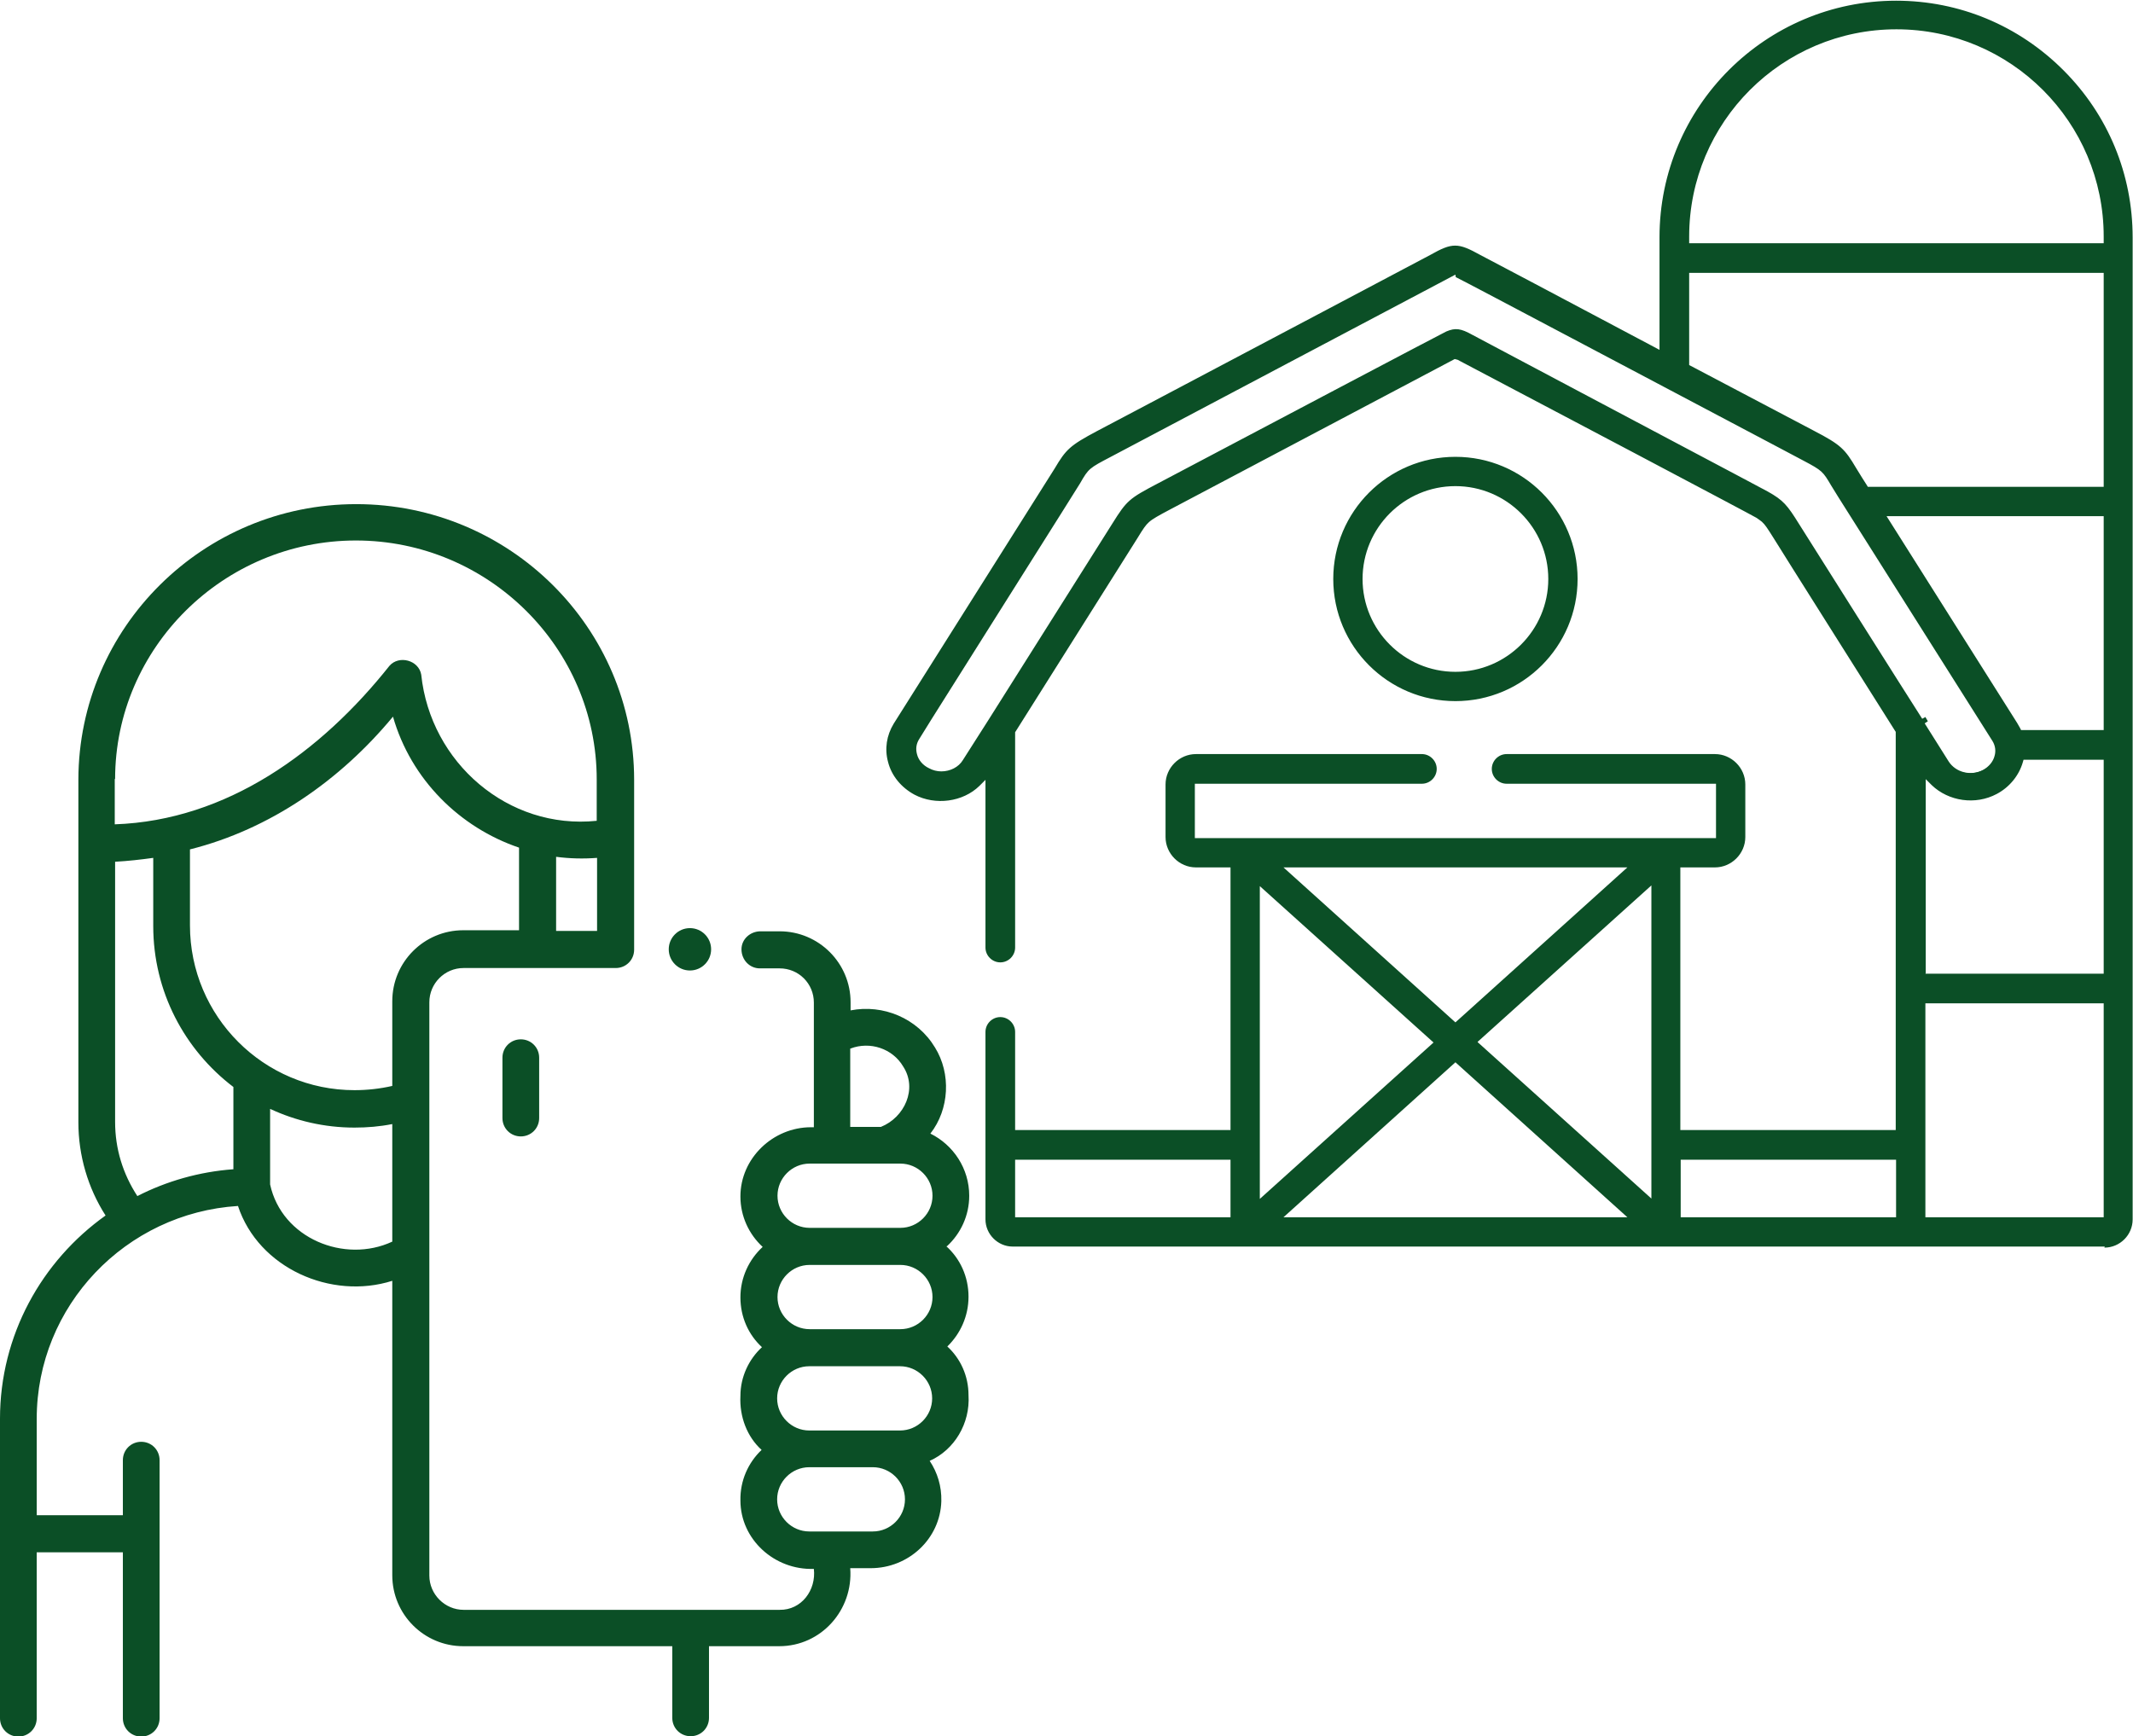 <?xml version="1.0" encoding="UTF-8"?>
<svg id="Layer_2" data-name="Layer 2" xmlns="http://www.w3.org/2000/svg" viewBox="0 0 60.41 49.18">
  <defs>
    <style>
      .cls-1 {
        fill: #0b4f26;
      }
    </style>
  </defs>
  <g id="Layer_1-2" data-name="Layer 1">
    <g>
      <g>
        <g>
          <path class="cls-1" d="M53.71.07c-3.66,0-6.64,2.98-6.64,6.63v3.31l-.25-.13c-.2-.1-4.85-2.56-4.93-2.61-.61-.34-.73-.34-1.34,0-.09.05-9.06,4.79-9.45,4.99-.76.4-.85.5-1.17,1.03-.05.09-4.37,6.94-4.56,7.23-.19.31-.25.67-.16,1.02.1.37.36.7.72.88.56.3,1.31.2,1.76-.24l.29-.28v4.91c0,.19.16.35.35.35s.35-.16.35-.35v-6.12l.03-.04s3.41-5.4,3.44-5.46c.17-.27.24-.39.34-.48.11-.09.27-.18.63-.38l8.06-4.26.11.03.18.1c.84.44,8.21,4.33,8.31,4.4.07.04.12.08.16.12.1.09.17.2.34.47.04.06,3.44,5.46,3.44,5.46l.03.04v11.37h-6.23v-7.58h1.05c.44,0,.79-.36.79-.79v-1.49c0-.44-.36-.79-.79-.79h-5.9c-.19,0-.35.16-.35.35s.16.35.35.35h6v1.67h-14.9v-1.67h6.5c.19,0,.35-.16.35-.35s-.16-.35-.35-.35h-6.4c-.44,0-.79.36-.79.79v1.49c0,.44.36.79.79.79h1.05v7.58h-6.24v-2.85c0-.19-.16-.35-.35-.35s-.35.16-.35.35v5.31c0,.39.31.7.7.7h30.93c.4,0,.73-.33.73-.73V6.7c0-1.77-.69-3.43-1.94-4.69S55.48.07,53.71.07ZM34.91,34.55h-6.24v-1.77h6.24v1.77ZM46.27,24.5l-5.05,4.55-5.05-4.55h10.1ZM35.61,24.93l5.09,4.59-5.09,4.59v-9.18ZM36.17,34.55l5.05-4.55,5.05,4.55h-10.1ZM46.83,34.11l-5.09-4.59,5.09-4.59v9.18ZM53.76,34.55h-6.23v-1.77h6.23v1.77ZM54.41,20.42s-3.49-5.53-3.52-5.58c-.33-.52-.43-.65-.86-.89-.05-.03-2.5-1.32-4.73-2.5-2.45-1.3-3.61-1.91-3.63-1.92-.32-.18-.46-.2-.69-.1-.11.06-5.4,2.84-8.18,4.31-.79.42-.85.47-1.24,1.1-.03.06-3.52,5.58-3.52,5.58l-.72,1.13c-.14.23-.4.36-.67.36-.13,0-.26-.03-.39-.1-.18-.1-.32-.26-.37-.45-.04-.16-.02-.33.07-.47.04-.07,4.5-7.14,4.57-7.25.26-.43.28-.45.9-.77,2.27-1.2,9.66-5.11,9.72-5.14l.07-.03.07.03c.06.03,7.46,3.94,9.72,5.14l.09.05c.53.28.57.32.81.73.06.1.13.21.21.34l4.36,6.9c.09.14.11.31.07.47-.05.19-.18.35-.37.45-.37.19-.85.08-1.06-.26l-.71-1.13.14-.09h0l-.14.09ZM59.65,34.55h-5.19v-6.2h5.19v6.2ZM59.65,27.65h-5.19v-5.73l.29.28c.46.44,1.18.54,1.76.24.35-.18.6-.5.71-.86l.04-.12h2.39v6.2ZM59.65,20.75h-2.45l-.05-.1s-.05-.09-.07-.13l-3.77-5.97h6.34v6.2ZM59.65,13.86h-6.78l-.05-.08s-.25-.39-.3-.49c-.32-.53-.41-.63-1.17-1.03l-3.57-1.88v-2.72h11.87v6.2ZM59.65,6.96h-11.87v-.26c0-3.27,2.66-5.94,5.94-5.94s5.94,2.66,5.94,5.94v.26Z"/>
          <path class="cls-1" d="M59.61,35.31h-30.93c-.42,0-.77-.35-.77-.77v-5.31c0-.23.19-.42.42-.42s.42.19.42.42v2.78h6.1v-7.44h-.98c-.47,0-.86-.39-.86-.86v-1.49c0-.47.39-.86.86-.86h6.4c.23,0,.42.19.42.42s-.19.42-.42.42h-6.43v1.54h14.76v-1.54h-5.93c-.23,0-.42-.19-.42-.42s.19-.42.42-.42h5.9c.47,0,.86.39.86.86v1.49c0,.47-.39.86-.86.86h-.98v7.44h6.1v-11.28l-.02-.03s-3.41-5.4-3.44-5.46c-.17-.27-.24-.38-.33-.46-.04-.03-.09-.07-.15-.11-.11-.07-6.19-3.28-8.3-4.39l-.17-.09-.08-.02-8.04,4.25c-.36.19-.52.28-.62.37-.09.08-.16.18-.33.46-.04.06-3.44,5.46-3.44,5.46l-.02.03v6.1c0,.23-.19.42-.42.42s-.42-.19-.42-.42v-4.75l-.17.17c-.47.46-1.25.56-1.84.25-.37-.2-.65-.53-.75-.93-.1-.37-.04-.75.16-1.08.46-.73,4.51-7.15,4.56-7.23.32-.54.43-.65,1.2-1.06l1.44-.76c2.58-1.36,7.94-4.2,8-4.23.62-.35.78-.35,1.41,0,.06.03,2.39,1.26,3.78,2,.62.33,1.09.58,1.15.61l.15.08v-3.19c0-3.7,3.01-6.7,6.7-6.7,1.79,0,3.47.7,4.74,1.97,1.27,1.27,1.96,2.95,1.96,4.74v27.81c0,.44-.36.8-.8.8ZM28.33,28.95c-.15,0-.28.13-.28.28v5.31c0,.35.28.63.63.63h30.93c.37,0,.66-.3.66-.66V6.7c0-1.75-.68-3.4-1.92-4.64-1.24-1.24-2.89-1.93-4.64-1.93-3.62,0-6.57,2.95-6.57,6.57v3.42l-.35-.19c-.06-.03-.53-.28-1.15-.61-1.48-.78-3.72-1.97-3.78-2-.58-.32-.69-.32-1.28,0-.07.04-5.23,2.77-8.01,4.23l-1.44.76c-.75.39-.83.48-1.15,1.01-.06.09-4.51,7.16-4.56,7.23-.18.29-.24.64-.15.97.1.36.34.66.68.84.54.29,1.25.19,1.68-.23l.41-.39v5.08c0,.15.13.28.28.28s.28-.13.28-.28v-6.14l.04-.06s3.41-5.4,3.44-5.46c.18-.28.25-.4.36-.49.11-.1.27-.18.65-.39l8.09-4.27.15.04.18.1c.08.04,8.2,4.33,8.31,4.4.07.05.13.09.17.13.11.09.18.21.36.49.04.06,3.44,5.46,3.44,5.46l.04.06v11.46h-6.37v-7.72h1.12c.4,0,.72-.32.72-.72v-1.49c0-.4-.32-.72-.72-.72h-5.9c-.15,0-.28.13-.28.28s.13.28.28.28h6.07v1.81h-15.03v-1.81h6.57c.15,0,.28-.13.28-.28s-.13-.28-.28-.28h-6.4c-.4,0-.72.32-.72.72v1.49c0,.4.33.72.72.72h1.12v7.72h-6.37v-2.91c0-.15-.13-.28-.28-.28ZM59.72,34.61h-5.32v-6.33h5.32v6.33ZM54.53,34.48h5.05v-6.06h-5.05v6.06ZM53.83,34.61h-6.37v-1.9h6.37v1.9ZM47.6,34.48h6.1v-1.63h-6.1v1.63ZM46.45,34.61h-10.46l.13-.12,5.1-4.59.05.04,5.18,4.67ZM36.35,34.48h9.74l-4.87-4.39-4.87,4.39ZM34.98,34.61h-6.37v-1.9h6.37v1.9ZM28.75,34.48h6.1v-1.63h-6.1v1.63ZM46.9,34.26l-5.26-4.74.06-.05,5.2-4.69v9.48ZM41.85,29.52l4.92,4.43v-8.87l-4.92,4.43ZM35.54,34.26v-9.48l5.26,4.74-.06.05-5.2,4.69ZM35.68,25.09v8.87l4.92-4.43-4.92-4.43ZM41.22,29.14l-.05-.04-5.18-4.67h10.46l-5.23,4.71ZM36.35,24.57l4.87,4.39,4.87-4.39h-9.74ZM59.72,27.72h-5.32v-5.96l.41.39c.44.42,1.13.52,1.68.23.33-.17.58-.47.68-.82l.05-.17h2.51v6.34ZM54.53,27.58h5.05v-6.06h-2.27l-.02.07c-.11.38-.38.71-.74.9-.6.32-1.36.21-1.84-.25l-.17-.17v5.5ZM26.65,21.98c-.15,0-.29-.04-.42-.1-.2-.11-.35-.28-.4-.49-.05-.18-.02-.37.08-.53l.36-.58c1.03-1.63,4.15-6.58,4.2-6.67.26-.44.3-.47.93-.8.1-.05,9.66-5.11,9.72-5.14l.1-.05.1.05s4.65,2.46,9.15,4.84l.66.35c.55.29.59.34.84.75.06.1.13.21.21.34l4.36,6.9c.1.16.13.35.08.53-.06.21-.2.38-.4.49-.4.21-.92.08-1.15-.28l-.75-1.19h0c-.36-.57-3.46-5.48-3.49-5.53-.32-.52-.42-.63-.84-.87-.03-.02-1.38-.73-2.94-1.55l-2.32-1.23c-2.18-1.15-3.08-1.63-3.1-1.64-.32-.18-.43-.18-.63-.1-.1.05-5.17,2.72-8.17,4.31-.78.41-.83.45-1.22,1.08-.03.06-3.52,5.58-3.52,5.58l-.72,1.13c-.15.24-.43.39-.73.39ZM41.22,7.78l-.04.02c-.09.05-7.23,3.82-9.72,5.14-.61.32-.63.33-.87.75-.05.09-3.07,4.87-4.2,6.67l-.36.58c-.08.13-.1.27-.06.42.04.17.17.32.34.4.11.06.23.09.35.09.25,0,.49-.12.61-.32l.72-1.13s3.49-5.53,3.52-5.58c.4-.64.47-.7,1.27-1.12,3.01-1.59,8.07-4.26,8.18-4.31.26-.11.41-.09.75.1.02.01,1.05.56,3.09,1.64l2.32,1.23c1.62.86,2.91,1.54,2.94,1.56.45.25.56.39.89.92.03.05,3.11,4.93,3.49,5.52l.09-.05.07.12-.09.06.68,1.08c.2.31.63.42.97.24.17-.09.29-.24.33-.4.04-.14.02-.29-.06-.42l-4.36-6.9c-.08-.13-.15-.24-.21-.34-.23-.39-.25-.42-.78-.7l-.66-.35c-2.71-1.43-9.05-4.79-9.15-4.83l-.04-.02ZM59.72,20.82h-2.57l-.06-.14s-.04-.08-.07-.12l-3.84-6.07h6.53v6.33ZM57.24,20.68h2.34v-6.06h-6.15l3.7,5.86s.05.09.08.14l.03.06ZM59.72,13.93h-6.89l-.07-.11s-.25-.39-.3-.49c-.31-.52-.4-.61-1.15-1.01l-3.6-1.9v-2.83h12.01v6.33ZM52.9,13.79h6.68v-6.06h-11.74v2.61l3.53,1.86c.77.4.88.52,1.2,1.06.05.09.3.48.3.48l.03.05ZM59.72,7.03h-12.01v-.33c0-3.31,2.69-6,6.01-6s6,2.69,6,6v.33ZM47.84,6.89h11.74v-.19c0-3.24-2.63-5.87-5.87-5.87s-5.87,2.63-5.87,5.87v.19Z"/>
        </g>
        <g>
          <path class="cls-1" d="M41.22,13c-1.87,0-3.39,1.52-3.39,3.39s1.52,3.4,3.39,3.4,3.4-1.52,3.4-3.4-1.52-3.39-3.4-3.39ZM41.22,19.1c-1.49,0-2.7-1.21-2.7-2.7s1.21-2.7,2.7-2.7,2.7,1.21,2.7,2.7-1.21,2.7-2.7,2.7Z"/>
          <path class="cls-1" d="M41.22,19.86c-1.91,0-3.46-1.55-3.46-3.46s1.55-3.46,3.46-3.46,3.46,1.55,3.46,3.46-1.55,3.46-3.46,3.46ZM41.22,13.07c-1.83,0-3.32,1.49-3.32,3.33s1.49,3.33,3.32,3.33,3.33-1.49,3.33-3.33-1.49-3.33-3.33-3.33ZM41.22,19.16c-1.52,0-2.76-1.24-2.76-2.77s1.24-2.77,2.76-2.77,2.77,1.24,2.77,2.77-1.24,2.77-2.77,2.77ZM41.22,13.77c-1.45,0-2.63,1.18-2.63,2.63s1.18,2.63,2.63,2.63,2.63-1.18,2.63-2.63-1.18-2.63-2.63-2.63Z"/>
        </g>
      </g>
      <g>
        <path class="cls-1" d="M14.75,32.19c-.29,0-.52-.23-.52-.52v-1.71c0-.29.23-.52.52-.52s.52.23.52.52v1.71c0,.29-.23.52-.52.52Z"/>
        <circle class="cls-1" cx="19.54" cy="26.89" r=".6"/>
        <path class="cls-1" d="M26.82,35.3c.39-.36.63-.87.63-1.43,0-.77-.45-1.44-1.1-1.76.54-.69.59-1.7.13-2.44-.5-.83-1.47-1.23-2.39-1.05v-.23c0-1.11-.9-2.01-2.01-2.01h-.54c-.29,0-.54.22-.54.51,0,.3.23.54.52.54h.56c.54,0,.97.43.97.97v3.53h-.08c-1.08,0-2,.88-2,1.96,0,.56.24,1.07.63,1.43-.39.36-.63.87-.63,1.43s.23,1.06.61,1.41c-.37.34-.61.84-.61,1.38-.03.59.19,1.16.6,1.53-.38.36-.61.87-.6,1.43,0,1.11.97,1.98,2.08,1.94.07.6-.35,1.17-.97,1.16h-8.95c-.53,0-.97-.44-.97-.97v-16.24c0-.53.43-.97.97-.97h4.31c.29,0,.52-.23.52-.52v-4.81c0-4.31-3.53-7.81-7.87-7.81s-7.86,3.5-7.87,7.8v9.71c0,.94.27,1.86.77,2.64-1.81,1.29-2.99,3.39-2.99,5.76v8.48c0,.29.23.52.52.52s.52-.23.52-.52v-4.7h2.44v4.7c0,.29.23.52.52.52s.52-.23.52-.52v-7.31c0-.29-.23-.52-.52-.52s-.52.23-.52.52v1.56H1.04v-2.73c0-3.2,2.52-5.83,5.7-6.03.58,1.76,2.64,2.67,4.37,2.12v8.34c0,1.11.9,2.01,2.01,2.01h5.92v2.03c0,.29.23.52.52.52s.52-.23.52-.52v-2.03h1.99c1.19,0,2.1-1.03,2.01-2.21h.58c1.07,0,1.97-.83,2-1.9.01-.42-.11-.81-.33-1.14.7-.31,1.15-1.06,1.1-1.86,0-.55-.23-1.04-.6-1.38.37-.36.6-.86.6-1.41,0-.57-.24-1.08-.63-1.43h0ZM16.91,26.37h-1.16s0-1.3,0-2.1c.38.05.77.06,1.16.03v2.07ZM3.26,22.07c0-3.72,3.07-6.76,6.82-6.76s6.82,3.04,6.82,6.77v1.17c-2.51.26-4.71-1.65-4.97-4.14-.07-.41-.63-.56-.9-.25-1.92,2.42-4.59,4.38-7.78,4.49v-1.29ZM6.61,33.12c-.97.07-1.9.34-2.72.76-.41-.63-.63-1.34-.63-2.1v-7.37c.36-.02.72-.06,1.08-.11v1.93c0,1.86.89,3.51,2.27,4.56v2.34ZM11.11,35.17c-1.35.63-3.13-.09-3.46-1.62v-2.14c.73.34,1.54.53,2.39.53.36,0,.72-.03,1.07-.1v3.33ZM11.11,28.38v2.38c-.35.08-.71.12-1.07.12-2.57,0-4.66-2.09-4.66-4.67v-2.15c2.27-.57,4.26-1.96,5.75-3.76.51,1.78,1.89,3.14,3.57,3.71,0,.74,0,2.31,0,2.34h-1.58c-1.11,0-2.01.9-2.01,2.01h0ZM24.09,29.7c.55-.21,1.19,0,1.49.51.41.63.04,1.44-.63,1.71h-.87v-2.22ZM24.72,43.38h-1.8c-.5,0-.91-.41-.91-.91s.41-.91.91-.91h1.8c.5,0,.91.41.91.91s-.41.91-.91.91h0ZM25.49,40.52h-2.57c-.5,0-.91-.41-.91-.91s.41-.91.91-.91h2.57c.5,0,.91.41.91.91s-.41.91-.91.91ZM25.5,37.65h-2.57c-.5,0-.91-.41-.91-.91s.41-.91.91-.91h2.57c.5,0,.91.41.91.91s-.41.91-.91.91ZM25.5,34.78h-2.57c-.5,0-.91-.41-.91-.91s.41-.91.91-.91h2.57c.5,0,.91.41.91.91s-.41.91-.91.91Z"/>
      </g>
    </g>
  </g>
</svg>